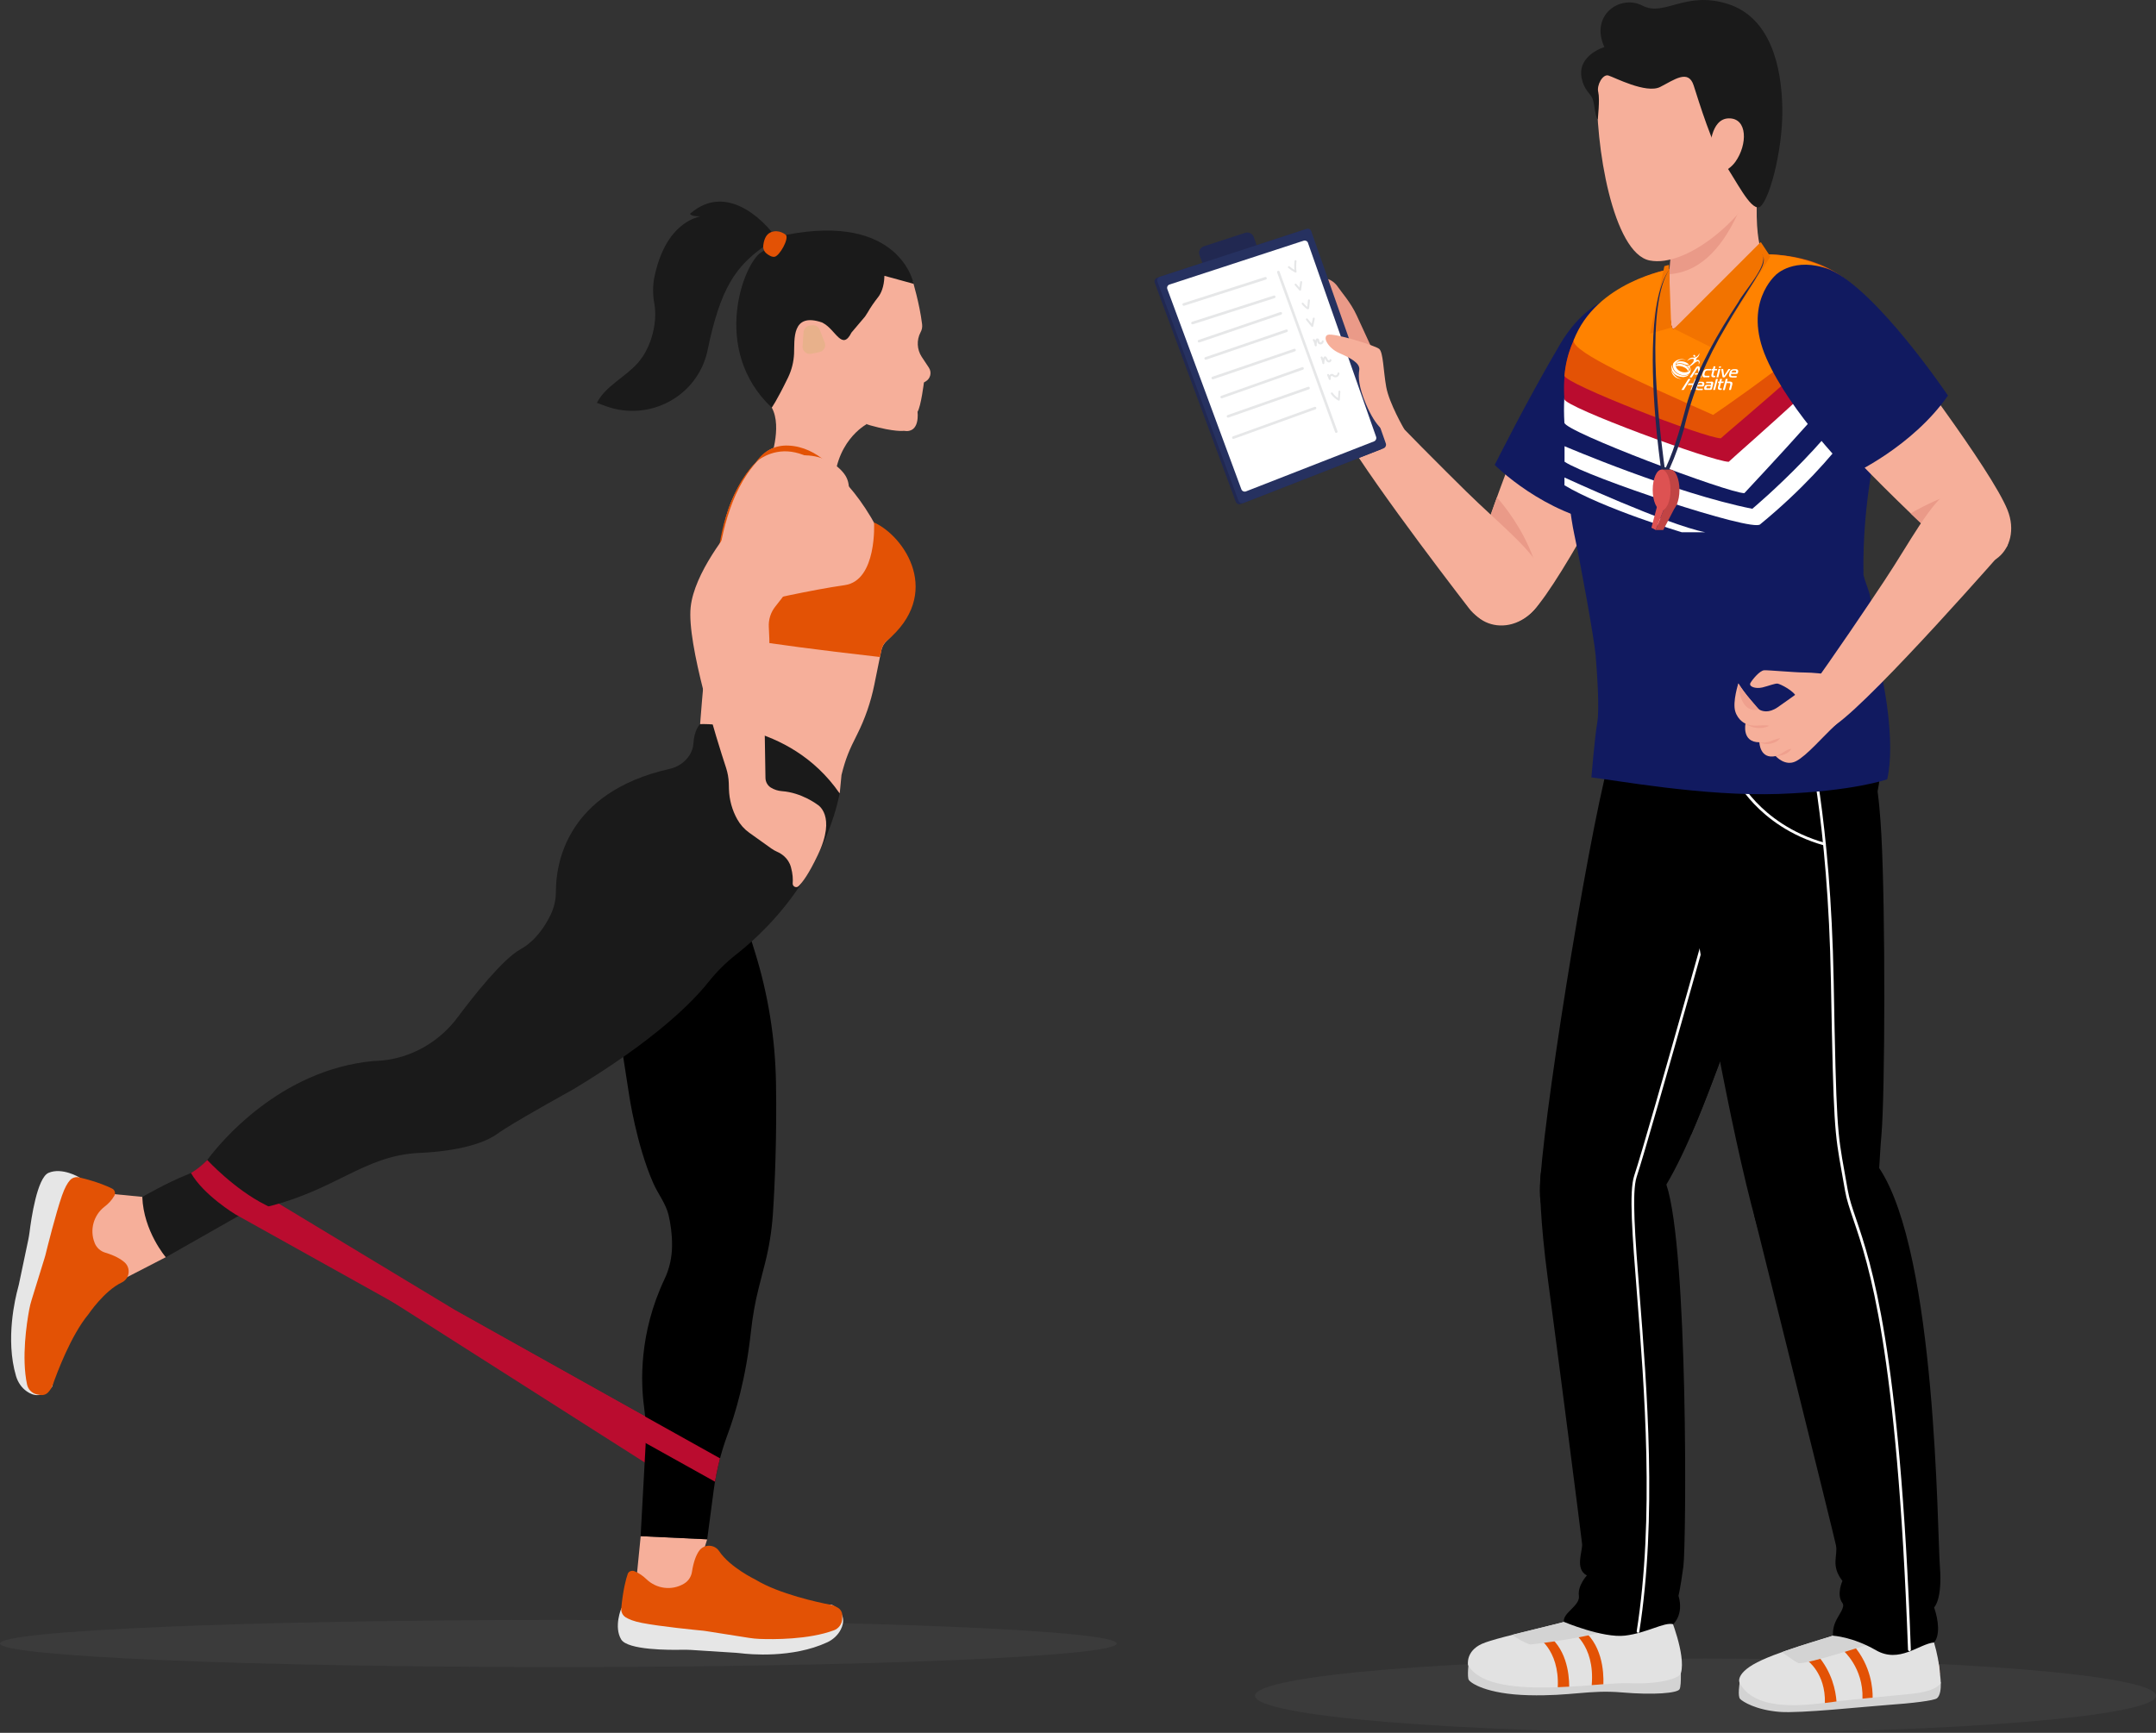 <svg width="153" height="123" viewBox="0 0 153 123" fill="none" xmlns="http://www.w3.org/2000/svg">
<rect x="0" y="0" width="153" height="123" fill="#333333" stroke="none"/>
<g id="Frame" clip-path="url(#clip0_2034_1034)">
<g id="Group">
<g id="Layer_1">
<g id="Vector" style="mix-blend-mode:multiply" opacity="0.3">
<path d="M39.623 118.333C61.506 118.333 79.246 117.584 79.246 116.659C79.246 115.735 61.506 114.986 39.623 114.986C17.74 114.986 0 115.735 0 116.659C0 117.584 17.74 118.333 39.623 118.333Z" fill="#4D4D4E"/>
</g>
<path id="Vector_2" d="M14.909 82.492L32.323 93.007L51.096 103.517L46.079 104.016L27.361 92.098L13.551 83.321L14.909 82.492Z" fill="#BA0C2F"/>
<path id="Vector_3" d="M45.213 111.597L45.467 109.041L50.186 109.263L48.995 113.032L45.213 112.831V111.597Z" fill="#F6AF9A"/>
<path id="Vector_4" d="M50.186 109.262L50.646 105.791C50.825 104.448 51.15 103.132 51.62 101.86C52.172 100.381 52.93 97.874 53.292 94.501C53.406 93.462 53.585 92.427 53.844 91.409L54.294 89.65C54.581 88.518 54.764 87.37 54.846 86.206C54.986 84.137 55.132 80.683 55.068 76.855C55.013 73.703 54.51 70.579 53.574 67.574L52.795 65.072L43.941 73.189L44.645 77.721C44.645 77.721 45.154 81.235 46.355 83.975C46.696 84.749 47.242 85.415 47.443 86.238C47.583 86.834 47.697 87.565 47.692 88.393C47.692 89.227 47.513 90.05 47.156 90.797C45.332 94.658 45.473 98.167 45.706 99.867C45.83 100.771 45.868 101.692 45.814 102.601L45.462 109.04" fill="black"/>
<path id="Vector_5" d="M44.093 114.158C44.093 114.158 43.541 115.473 44.083 116.372C44.542 117.13 47.513 117.125 48.428 117.103C48.623 117.103 48.823 117.103 49.018 117.114L52.238 117.32C52.335 117.325 52.432 117.336 52.53 117.347C53.168 117.428 56.215 117.726 58.699 116.578C59.11 116.389 59.462 116.069 59.668 115.663C59.922 115.159 59.998 114.472 59.045 113.914L44.088 114.147L44.093 114.158Z" fill="#E6E6E6"/>
<path id="Vector_6" d="M44.715 111.531C44.634 111.574 44.569 111.644 44.542 111.736C44.439 112.029 44.218 112.792 44.088 114.162C44.066 114.417 44.18 114.66 44.396 114.796C44.607 114.931 44.964 115.083 45.543 115.196C46.837 115.451 49.407 115.705 49.932 115.754C49.997 115.759 50.062 115.77 50.121 115.781L53.179 116.263C53.417 116.301 53.655 116.323 53.893 116.333C54.862 116.371 57.367 116.393 59.18 115.722C59.51 115.597 59.738 115.299 59.765 114.947C59.77 114.855 59.776 114.747 59.77 114.628C59.759 114.417 59.64 114.222 59.456 114.119L59.359 114.065C59.224 113.989 59.078 113.935 58.926 113.908C58.114 113.751 55.284 113.15 53.606 112.121C53.606 112.121 51.794 111.249 51.036 110.106C50.695 109.592 49.937 109.592 49.596 110.106C49.391 110.41 49.212 110.875 49.104 111.579C49.05 111.92 48.855 112.218 48.563 112.397C48.552 112.408 48.536 112.413 48.52 112.424C47.67 112.922 46.588 112.781 45.879 112.099C45.646 111.877 45.354 111.655 45.008 111.52C44.91 111.482 44.802 111.493 44.71 111.541L44.715 111.531Z" fill="#E35205"/>
<path id="Vector_7" d="M61.485 30.121C61.485 30.121 59.088 31.383 59.196 34.919L54.618 32.785C54.618 32.785 55.549 30.343 54.77 28.935L54.997 20.548L59.44 20.348L60.024 20.467L61.475 30.127L61.485 30.121Z" fill="#F6AF9A"/>
<path id="Vector_8" d="M58.52 24.311L58.174 23.412C58.093 23.196 57.871 23.06 57.643 23.087L57.47 23.109C57.227 23.136 57.037 23.337 57.021 23.586L56.956 24.582C56.934 24.918 57.238 25.177 57.568 25.113L58.152 24.993C58.461 24.928 58.639 24.604 58.526 24.311H58.52Z" fill="#E8B18B"/>
<path id="Vector_9" d="M64.776 19.968C64.776 19.968 65.258 21.555 65.436 23.011C65.463 23.212 65.425 23.412 65.328 23.585C65.036 24.138 65.068 24.809 65.409 25.329L65.918 26.098C66.14 26.433 66.031 26.878 65.685 27.078L65.566 27.148C65.566 27.148 65.361 28.832 65.112 29.233C65.112 29.233 65.323 30.782 64.138 30.581C64.138 30.581 63.51 30.684 61.751 30.191C60.111 29.731 59.04 28.128 59.289 26.444C59.305 26.331 59.327 26.217 59.359 26.109L60.03 20.461L62.411 18.68L64.776 19.968Z" fill="#F6AF9A"/>
<path id="Vector_10" d="M54.743 16.444C54.743 16.444 51.843 12.654 48.964 15.177C48.964 15.177 49.061 15.513 50.55 15.264C50.55 15.264 47.454 14.928 46.453 19.601C46.312 20.245 46.318 20.917 46.437 21.566C46.653 22.747 46.307 24.588 45.252 25.774C44.332 26.808 43 27.371 42.356 28.595L42.99 28.828C46.063 29.954 49.462 28.156 50.192 24.961C50.203 24.918 50.214 24.869 50.219 24.826C51.134 20.424 52.211 18.908 54.278 17.446L54.749 16.45L54.743 16.444Z" fill="#1A1A1A"/>
<path id="Vector_11" d="M64.836 20.136C64.836 20.136 63.883 15.084 55.766 16.675L54.76 17.412C54.522 17.591 54.273 17.758 54.013 17.916C52.795 18.657 50.398 24.803 54.765 28.934C54.765 28.934 55.079 28.534 55.928 26.79C56.183 26.259 56.324 25.686 56.351 25.101C56.394 24.131 56.15 22.139 58.342 22.892C58.342 22.892 58.369 22.908 58.418 22.935C59.305 23.406 59.76 24.938 60.425 23.606L61.383 22.475C61.448 22.377 61.513 22.28 61.573 22.182C61.789 21.798 62.044 21.44 62.314 21.094C62.509 20.845 62.742 20.385 62.763 19.578L64.836 20.146V20.136Z" fill="#1A1A1A"/>
<path id="Vector_12" d="M55.777 16.682C55.777 16.682 55.29 16.238 54.689 16.493C54.31 16.655 54.197 17.121 54.164 17.446C54.143 17.657 54.235 17.868 54.402 17.998C54.565 18.128 54.781 18.258 54.971 18.226C55.328 18.16 55.993 16.958 55.777 16.682Z" fill="#E35205"/>
<path id="Vector_13" d="M49.684 51.39C49.684 51.39 50.425 41.427 51.394 37.193C51.951 34.767 53.244 33.153 54.17 32.26C54.819 31.637 55.777 31.453 56.61 31.794C58.12 32.417 60.572 34.025 62.585 38.162C62.628 38.249 62.682 38.33 62.747 38.406C63.304 39.039 66.108 42.515 62.909 45.51C62.731 45.678 62.606 45.9 62.552 46.138L62.444 46.641L62.044 48.612C61.795 49.841 61.383 51.027 60.821 52.143C60.274 53.22 60.009 53.832 59.717 55.007L59.592 56.306L49.684 51.395V51.39Z" fill="#F6AF9A"/>
<path id="Vector_14" d="M62.909 45.504C66.935 42.157 64.219 38.08 62.027 37.084C62.027 37.084 62.26 41.21 59.943 41.535C57.627 41.86 53.893 42.71 53.893 42.71C53.893 42.71 51.09 42.769 50.933 39.948C50.728 41.535 50.571 43.311 50.457 44.962C50.457 44.962 53.287 45.601 62.444 46.636L62.552 46.132C62.606 45.894 62.719 45.661 62.909 45.504Z" fill="#E35205"/>
<path id="Vector_15" d="M59.468 33.695C59.468 33.695 58.12 31.703 55.923 31.627C55.03 31.594 54.208 31.979 53.693 32.759L53.683 32.769C53.683 32.769 54.657 31.86 56.156 32.066C57.655 32.271 59.468 33.695 59.468 33.695Z" fill="#E35205"/>
<path id="Vector_16" d="M50.89 40.377C50.895 40.014 50.928 39.651 50.971 39.289C51.014 38.926 51.068 38.563 51.139 38.206C51.274 37.486 51.463 36.782 51.701 36.089C51.826 35.742 51.967 35.406 52.118 35.076C52.275 34.746 52.443 34.421 52.632 34.107C52.827 33.798 53.038 33.5 53.271 33.213C53.509 32.937 53.763 32.672 54.039 32.434C53.779 32.688 53.536 32.959 53.314 33.246C53.092 33.533 52.892 33.836 52.708 34.15C52.529 34.464 52.362 34.784 52.21 35.114C52.064 35.444 51.929 35.78 51.81 36.126C51.691 36.468 51.577 36.814 51.485 37.166C51.388 37.518 51.306 37.87 51.231 38.222C51.155 38.579 51.09 38.937 51.036 39.294C50.976 39.651 50.933 40.014 50.901 40.377H50.89Z" fill="#E35205"/>
<path id="Vector_17" d="M11.764 89.239L7.37 91.507L4.962 86.547L6.488 84.603L12.181 85.161L11.764 89.239Z" fill="#F6AF9A"/>
<path id="Vector_18" d="M11.764 89.238C11.764 89.238 10.184 87.397 10.098 84.961C10.098 84.961 11.921 83.91 13.28 83.38C13.723 83.206 14.124 82.941 14.459 82.605L14.492 82.573C14.605 82.459 14.714 82.335 14.811 82.205C15.596 81.16 19.838 75.945 26.473 75.317C26.57 75.306 26.673 75.301 26.771 75.301C26.906 75.301 27.171 75.279 27.528 75.225C29.503 74.916 31.273 73.823 32.469 72.22C33.676 70.606 35.7 68.061 36.939 67.379C38.005 66.789 38.692 65.728 39.076 64.932C39.331 64.412 39.45 63.838 39.45 63.259C39.45 61.428 40.11 56.247 47.518 54.579C48.114 54.444 48.644 54.086 48.958 53.561C49.093 53.334 49.191 53.074 49.207 52.792C49.255 51.817 49.672 51.4 49.672 51.4C49.672 51.4 55.966 51.076 59.581 56.312C59.581 56.312 58.596 62.744 52.248 67.747C51.507 68.327 50.841 68.993 50.257 69.729C49.147 71.121 46.496 73.823 40.651 77.342C40.651 77.342 37.464 79.091 35.797 80.142C35.597 80.266 35.407 80.401 35.212 80.537C34.812 80.818 33.324 81.679 29.774 81.836C25.704 82.015 23.745 84.647 18.329 85.805C17.798 85.919 17.284 86.109 16.808 86.379L11.764 89.244V89.238Z" fill="#1A1A1A"/>
<path id="Vector_19" d="M5.634 83.575C5.634 83.575 4.411 82.838 3.447 83.25C2.636 83.591 2.213 86.531 2.1 87.441C2.078 87.636 2.04 87.831 2.002 88.026L1.337 91.183C1.315 91.28 1.294 91.372 1.266 91.464C1.099 92.087 0.363 95.054 1.137 97.675C1.266 98.113 1.526 98.503 1.9 98.763C2.36 99.088 3.031 99.261 3.718 98.4L5.639 83.58L5.634 83.575Z" fill="#E6E6E6"/>
<path id="Vector_20" d="M8.139 84.57C8.106 84.484 8.047 84.413 7.96 84.37C7.684 84.229 6.965 83.899 5.628 83.574C5.384 83.514 5.119 83.596 4.957 83.785C4.789 83.975 4.594 84.305 4.4 84.863C3.967 86.103 3.339 88.61 3.214 89.124C3.198 89.189 3.182 89.249 3.16 89.308L2.246 92.264C2.175 92.492 2.116 92.725 2.073 92.963C1.894 93.916 1.515 96.385 1.921 98.28C1.997 98.621 2.257 98.892 2.598 98.973C2.69 98.995 2.792 99.011 2.911 99.022C3.122 99.044 3.328 98.952 3.458 98.784L3.528 98.697C3.626 98.573 3.696 98.437 3.75 98.291C4.021 97.511 5.022 94.799 6.277 93.288C6.277 93.288 7.398 91.62 8.637 91.035C9.194 90.775 9.302 90.023 8.848 89.611C8.577 89.368 8.144 89.118 7.463 88.913C7.138 88.815 6.867 88.577 6.732 88.263C6.727 88.247 6.721 88.236 6.716 88.22C6.348 87.305 6.64 86.254 7.419 85.653C7.674 85.458 7.933 85.198 8.117 84.873C8.166 84.781 8.177 84.673 8.139 84.576V84.57Z" fill="#E35205"/>
<path id="Vector_21" d="M53.255 35.519C53.109 35.919 52.887 36.288 52.606 36.607C51.599 37.771 49.272 40.695 49.013 43.094C48.731 45.72 50.89 52.569 51.529 54.513C51.642 54.865 51.707 55.228 51.718 55.596L51.729 56.013C51.751 56.766 51.956 57.508 52.324 58.163C52.535 58.536 52.822 58.861 53.174 59.11L54.743 60.231C54.868 60.323 55.003 60.394 55.144 60.459C55.42 60.578 55.945 60.886 56.129 61.553C56.264 62.029 56.275 62.43 56.253 62.7C56.237 62.928 56.507 63.058 56.67 62.901C56.962 62.625 57.406 62.013 58.033 60.697C59.397 57.86 58.006 57.112 58.006 57.112C58.006 57.112 56.886 56.257 55.495 56.159C55.214 56.138 54.938 56.051 54.695 55.9C54.467 55.753 54.327 55.499 54.321 55.223L54.245 50.55C54.24 50.095 54.273 49.64 54.354 49.191C54.494 48.395 54.695 46.787 54.559 44.518C54.527 43.993 54.689 43.467 55.019 43.056C55.55 42.395 56.426 41.231 57.406 39.688C57.785 39.092 58.207 38.524 58.656 37.977C59.527 36.921 60.88 34.923 59.906 33.629C58.585 31.88 54.77 31.344 53.244 35.513L53.255 35.519Z" fill="#F6AF9A"/>
<path id="Vector_22" d="M51.096 103.517C51.096 103.517 50.885 104.323 50.739 105.174L16.7 86.195C16.7 86.195 14.449 84.836 13.551 83.26C13.551 83.26 14.124 82.946 14.709 82.34C14.709 82.34 16.63 84.419 18.827 85.518C18.951 85.583 19.076 85.643 19.2 85.713L51.096 103.517Z" fill="#BA0C2F"/>
<g id="Vector_23" style="mix-blend-mode:multiply" opacity="0.3">
<path d="M121.034 123.004C138.691 123.004 153.005 121.824 153.005 120.367C153.005 118.911 138.691 117.73 121.034 117.73C103.377 117.73 89.062 118.911 89.062 120.367C89.062 121.824 103.377 123.004 121.034 123.004Z" fill="#4D4D4E"/>
</g>
<path id="Vector_24" d="M123.004 49.343C123.004 49.343 118.301 47.751 115.72 51.389C113.138 55.034 109.653 81.598 109.653 84.403C109.653 87.208 115.038 88.881 117.316 84.858C119.594 80.835 126.949 61.558 127.479 58.672C128.009 55.786 127.593 51.384 123.004 49.337V49.343Z" fill="#F6AF9A"/>
<path id="Vector_25" d="M126.857 52.966L115.309 55.257C115.309 55.257 118.415 60.726 118.658 61.332C118.837 61.787 119.622 73.228 120 78.973C123.036 71.707 127.089 60.791 127.479 58.673C127.782 57.022 127.777 54.878 126.857 52.961V52.966Z" fill="#EA9A88"/>
<path id="Vector_26" d="M121.678 48.509C121.678 48.509 115.845 47.697 114.189 53.94C112.538 60.183 109.351 80.331 109.275 84.506C109.2 88.681 114.124 87.798 115.975 86.721C119.108 84.901 122.003 74.982 123.508 71.641C125.012 68.3 127.821 60.676 128.01 56.842C128.199 53.009 125.353 48.823 121.673 48.509H121.678Z" fill="black"/>
<path id="Vector_27" d="M128.01 56.842C128.01 56.804 128.01 56.766 128.01 56.733L123.134 52.965L115.304 55.255C115.304 55.255 117.771 60.41 118.643 62.154C119.303 63.486 119.812 75.078 120.017 80.526C121.467 77.19 122.69 73.449 123.502 71.64C125.007 68.299 127.815 60.675 128.005 56.842H128.01Z" fill="black"/>
<path id="Vector_28" d="M109.653 84.41C109.653 84.41 113.674 112.035 114.053 113.627C114.432 115.219 117.771 116.21 118.149 113.097C118.528 109.983 118.907 104.444 119.134 101.103C119.362 97.762 118.831 87.826 117.695 84.144C116.553 80.462 109.729 79.553 109.653 84.41Z" fill="#F6AF9A"/>
<path id="Vector_29" d="M113.912 112.869C113.912 112.869 114.129 114.51 112.462 115.132C110.795 115.755 104.799 116.21 104.269 117.802C103.739 119.394 107.548 119.621 109.096 119.697C110.644 119.773 112.435 119.242 114.421 119.394C116.407 119.545 118.783 119.621 119.189 118.408C119.594 117.195 118.014 114.78 118.269 112.03C118.528 109.279 113.999 109.523 113.912 112.864V112.869Z" fill="#F6AF9A"/>
<path id="Vector_30" d="M104.226 117.98C104.226 117.98 104.107 119.003 104.226 119.231C104.345 119.458 105.481 120.254 108.479 120.33C111.477 120.406 112.765 119.935 115.076 120.13C117.392 120.33 119.01 120.178 119.183 119.913C119.362 119.648 119.248 117.975 119.248 117.975H104.22L104.226 117.98Z" fill="#D3D3D3"/>
<path id="Vector_31" d="M104.177 118.17C104.177 118.17 104.004 117.222 105.146 116.691C106.282 116.161 112.127 115.007 112.922 114.52C113.712 114.033 114.438 114.396 114.779 115.3C114.779 115.63 116.667 115.533 118.491 114.672C118.491 114.672 119.643 117.428 119.292 118.744C119.189 119.166 117.663 119.572 115.612 119.475C113.561 119.377 105.601 120.828 104.177 118.175V118.17Z" fill="#E2E2E2"/>
<path id="Vector_32" d="M113.783 119.55C113.815 118.694 113.718 116.588 112.083 115.516L111.439 115.721C111.439 115.721 113.209 116.68 112.955 119.615C113.241 119.593 113.523 119.571 113.783 119.55Z" fill="#E35205"/>
<path id="Vector_33" d="M111.358 119.724C111.358 118.76 111.147 116.914 109.659 115.934L109.015 116.139C109.015 116.139 110.676 117.038 110.546 119.762C110.822 119.751 111.093 119.74 111.358 119.724Z" fill="#E35205"/>
<path id="Vector_34" d="M108.593 116.73C108.593 116.73 113.084 116.264 114.908 115.425C114.821 115.398 114.773 115.354 114.773 115.3C114.432 114.402 113.707 114.039 112.917 114.521C112.37 114.856 109.442 115.501 107.294 116.048C107.64 116.275 108.181 116.611 108.593 116.73Z" fill="#D3D3D3"/>
<path id="Vector_35" d="M109.291 84.088C109.291 84.088 109.254 86.417 109.86 90.922C110.466 95.427 112.225 109.088 112.273 109.592C112.322 110.095 111.732 111.373 112.614 111.828C112.614 111.828 111.943 112.548 112.046 113.268C112.149 113.988 110.866 114.487 110.985 115.125C110.985 115.125 113.734 116.284 115.315 116.1C116.889 115.911 118.096 115.125 118.735 115.288C118.735 115.288 119.514 114.622 119.113 113.268C119.113 113.268 119.243 112.792 119.46 111.189C119.676 109.586 119.806 88.696 118.253 84.083C116.635 79.275 109.232 78.668 109.297 84.083L109.291 84.088Z" fill="black"/>
<path id="Vector_36" d="M116.245 115.895C116.245 115.895 116.234 115.895 116.229 115.895C116.175 115.884 116.142 115.836 116.148 115.787C117.419 107.724 116.694 98.525 116.164 91.811C115.834 87.62 115.596 84.593 115.969 83.461C116.927 80.597 122.982 58.889 123.042 58.673C123.058 58.624 123.107 58.592 123.161 58.608C123.21 58.624 123.242 58.673 123.226 58.727C123.166 58.944 117.105 80.651 116.148 83.526C115.785 84.62 116.034 87.787 116.348 91.8C116.878 98.525 117.603 107.735 116.332 115.825C116.326 115.873 116.283 115.906 116.234 115.906L116.245 115.895Z" fill="white"/>
<path id="Vector_37" d="M113.133 43.473C113.133 43.473 113.636 47.269 113.891 49.543C114.145 51.822 114.702 57.584 120.314 60.394C125.926 63.204 131.137 59.815 132.084 58.255C133.534 55.867 133.502 52.586 132.587 49.294C131.678 46.007 129.93 42.807 129.952 37.268C129.974 31.729 111.634 33.445 113.133 43.468V43.473Z" fill="#F6AF9A"/>
<path id="Vector_38" d="M120.314 60.4C121.272 60.882 122.219 61.179 123.139 61.336V56.176L119.551 53.875C119.551 53.875 118.923 56.891 118.718 59.431C119.199 59.782 119.73 60.107 120.314 60.4Z" fill="#EA9A88"/>
<path id="Vector_39" d="M113.561 49.328C113.561 49.328 128.264 47.205 131.797 46.16C131.797 46.16 137.452 59.41 127.896 61.332C118.339 63.254 115.054 56.426 114.188 53.427C113.674 51.255 113.561 49.328 113.561 49.328Z" fill="black"/>
<path id="Vector_40" d="M124.638 48.584C124.638 48.584 119.027 49.039 119.481 56.1C119.936 63.161 124.184 85.626 125.396 88.052C126.608 90.483 132.225 90.023 132.832 84.711C133.438 79.399 133.535 63.133 132.832 56.56C132.085 49.57 128.962 48.129 124.638 48.584Z" fill="#F6AF9A"/>
<path id="Vector_41" d="M124.448 47.822C124.448 47.822 118.528 48.18 119.156 56.042C119.784 63.904 121.754 73.851 122.549 77.798C123.345 81.745 124.519 86.944 125.244 88.687C125.899 90.274 128.659 91.308 131.083 88.99C133.513 86.673 133.242 83.565 133.513 80.603C133.778 77.641 133.8 64.624 133.513 59.312C133.226 54.001 132.338 46.875 124.448 47.817V47.822Z" fill="black"/>
<path id="Vector_42" d="M125.164 87.447C125.164 87.447 131.998 113.323 132.756 114.921C133.514 116.513 136.171 116.892 136.398 113.859C136.625 110.822 135.976 100.88 135.868 97.464C135.64 90.327 134.174 86.32 132.886 84.192C131.316 81.599 124.092 80.543 125.164 87.447Z" fill="#F6AF9A"/>
<path id="Vector_43" d="M132.258 113.436C132.258 113.436 132.609 115.602 130.748 116.132C128.886 116.663 124.184 118.103 123.578 119.094C122.972 120.08 124.725 120.838 126.392 120.989C128.053 121.141 131.695 120.535 134.2 120.383C136.706 120.231 137.415 119.749 137.61 119.078C137.951 117.903 136.37 115.753 136.398 113.853C136.446 110.739 132.144 110.052 132.258 113.431V113.436Z" fill="#F6AF9A"/>
<path id="Vector_44" d="M123.453 119.459C123.453 119.459 123.296 120.412 123.491 120.601C123.686 120.791 124.59 121.37 126.267 121.511C127.75 121.636 132.371 121.132 134.006 121.018C135.635 120.905 137.269 120.715 137.464 120.542C137.913 120.141 137.659 118.744 137.659 118.744L123.459 119.464L123.453 119.459Z" fill="#D3D3D3"/>
<path id="Vector_45" d="M123.453 119.457C123.453 119.457 123.041 118.737 125.049 117.827C127.057 116.918 130.396 116.084 130.926 115.797C131.657 115.402 131.776 115.142 132.679 115.391C133.469 115.607 133.599 116.398 133.599 116.398C133.599 116.398 135.818 116.062 136.673 115.483C136.96 115.32 137.604 117.546 137.653 118.737C137.604 119.078 137.723 119.457 137.723 119.457C137.723 119.457 137.533 120.053 135.596 120.237C133.659 120.421 132.03 120.583 130.569 120.735C129.108 120.887 124.697 121.807 123.453 119.457Z" fill="#E2E2E2"/>
<path id="Vector_46" d="M132.891 120.502C132.902 119.934 132.81 118.266 131.517 116.771L130.797 117.151C130.797 117.151 132.242 118.369 132.171 120.573C132.41 120.551 132.648 120.524 132.897 120.502H132.891Z" fill="#E35205"/>
<path id="Vector_47" d="M130.326 120.768C130.272 120.01 130.012 118.684 128.962 117.471L128.242 117.85C128.242 117.85 129.563 118.759 129.503 120.882C129.817 120.844 130.093 120.801 130.326 120.774V120.768Z" fill="#E35205"/>
<path id="Vector_48" d="M132.68 115.397C131.776 115.148 131.662 115.407 130.927 115.803C130.51 116.03 128.34 116.593 126.451 117.276C126.884 117.568 127.328 117.914 127.609 118.044C128.026 118.234 133.594 116.409 133.594 116.409C133.594 116.409 133.47 115.619 132.674 115.402L132.68 115.397Z" fill="#D3D3D3"/>
<path id="Vector_49" d="M124.476 86.228C124.476 86.228 130.137 108.932 130.288 109.69C130.44 110.448 129.893 111.109 130.748 112.219C130.748 112.219 130.299 113.183 130.748 113.789C130.964 114.082 130.461 114.639 130.25 115.132C130.023 115.652 130.082 116.107 130.082 116.107C130.082 116.107 131.452 116.172 133.124 117.135C134.79 118.099 136.17 116.691 137.253 116.583C137.664 116.107 137.588 115.062 137.253 114.098C137.253 114.098 137.848 113.562 137.664 111.196C137.475 108.835 137.437 89.022 133.362 82.92C129.99 77.868 123.459 80.397 124.481 86.228H124.476Z" fill="black"/>
<path id="Vector_50" d="M135.499 117.196C135.445 117.196 135.407 117.152 135.402 117.103C134.628 95.667 132.604 89.738 131.516 86.548C131.251 85.763 131.04 85.146 130.932 84.518C130.851 84.041 130.775 83.624 130.71 83.262C130.185 80.338 130.115 79.964 129.931 69.627C129.725 58.138 128.161 52.019 128.145 51.959C128.134 51.911 128.161 51.856 128.215 51.84C128.269 51.829 128.318 51.856 128.334 51.911C128.351 51.97 129.915 58.11 130.126 69.627C130.315 79.948 130.38 80.322 130.905 83.229C130.97 83.597 131.046 84.009 131.127 84.485C131.235 85.103 131.441 85.715 131.706 86.489C132.793 89.683 134.823 95.634 135.602 117.098C135.602 117.152 135.564 117.196 135.51 117.196H135.499Z" fill="white"/>
<path id="Vector_51" d="M129.476 60.01C129.476 60.01 129.46 60.01 129.449 60.01C126.997 59.328 125.39 58.028 124.47 57.059C123.474 56.008 123.069 55.131 123.052 55.093C123.031 55.045 123.052 54.99 123.101 54.964C123.15 54.942 123.204 54.964 123.231 55.012C123.231 55.023 123.648 55.906 124.622 56.934C125.52 57.882 127.1 59.154 129.503 59.826C129.552 59.842 129.584 59.891 129.568 59.945C129.557 59.988 129.519 60.015 129.476 60.015V60.01Z" fill="white"/>
<path id="Vector_52" d="M117.338 22.274C117.338 22.274 113.778 19.794 110.991 24.44C108.204 29.081 105.13 38.297 104.259 41.161C103.388 44.025 106.737 45.547 108.804 43.359C110.877 41.172 116.018 31.257 117.198 28.821C118.377 26.384 119.092 23.655 117.338 22.28V22.274Z" fill="#F6AF9A"/>
<path id="Vector_53" d="M117.04 20.693C117.04 20.693 113.328 20.006 110.72 24.418C108.35 28.431 106.071 33.001 106.071 33.001C106.071 33.001 109.562 36.526 114.226 37.213C114.226 37.213 121.873 22.913 117.04 20.693Z" fill="#111A60"/>
<path id="Vector_54" d="M108.799 39.569C108.036 37.501 106.785 35.936 106.228 35.303C105.654 36.895 105.157 38.351 104.783 39.505C106.634 40.36 109.486 41.438 108.799 39.569Z" fill="#EA9A88"/>
<path id="Vector_55" d="M107.294 44.254C106.163 44.546 104.962 44.113 104.248 43.182C102.305 40.664 95.925 32.298 94.686 29.569C93.225 26.342 95.503 26.071 97.435 28.156C99.372 30.241 102.554 33.414 104.042 34.876C106.461 37.258 108.858 39.083 109.54 40.794C110.016 41.996 108.994 43.81 107.294 44.248V44.254Z" fill="#F6AF9A"/>
<path id="Vector_56" d="M94.247 19.812C94.247 19.812 94.669 19.926 94.983 20.419C95.156 20.684 95.859 21.474 96.276 22.384C96.866 23.673 97.515 25.075 97.515 25.075L95.047 25.248L94.241 19.807L94.247 19.812Z" fill="#EA9A88"/>
<path id="Vector_57" d="M88.97 16.818L90.713 21.783C90.729 21.832 90.707 21.886 90.659 21.908L87.141 23.283C87.093 23.305 87.033 23.278 87.017 23.229L85.123 18.112C85.025 17.852 85.166 17.571 85.426 17.484L88.364 16.526C88.613 16.444 88.884 16.58 88.97 16.823V16.818Z" fill="#212851"/>
<path id="Vector_58" d="M92.862 16.493L98.149 31.546C98.198 31.686 98.128 31.838 97.992 31.892L88.051 35.774C87.911 35.829 87.748 35.758 87.694 35.612L81.947 20.072C81.893 19.926 81.969 19.763 82.12 19.715L92.521 16.32C92.662 16.271 92.814 16.346 92.868 16.487L92.862 16.493Z" fill="#212851"/>
<path id="Vector_59" d="M93.056 16.422L98.344 31.475C98.392 31.616 98.322 31.768 98.187 31.822L88.246 35.704C88.105 35.758 87.943 35.688 87.888 35.542L82.141 20.002C82.087 19.855 82.163 19.693 82.315 19.644L92.716 16.249C92.856 16.2 93.008 16.276 93.062 16.417L93.056 16.422Z" fill="#263160"/>
<path id="Vector_60" d="M92.819 17.239L97.656 31.008C97.7 31.138 97.635 31.279 97.51 31.328L88.419 34.88C88.289 34.928 88.143 34.863 88.094 34.733L82.84 20.52C82.791 20.384 82.861 20.238 82.997 20.195L92.51 17.087C92.64 17.044 92.781 17.114 92.824 17.244L92.819 17.239Z" fill="white"/>
<path id="Vector_61" d="M94.826 30.727C94.788 30.727 94.751 30.705 94.74 30.667L90.632 19.345C90.616 19.296 90.638 19.242 90.686 19.226C90.735 19.21 90.789 19.232 90.805 19.28L94.913 30.602C94.929 30.651 94.907 30.705 94.859 30.721C94.848 30.721 94.837 30.727 94.826 30.727Z" fill="#E6E7E8"/>
<path id="Vector_62" d="M84.003 21.706C83.966 21.706 83.928 21.679 83.917 21.641C83.901 21.593 83.928 21.538 83.976 21.522L89.772 19.665C89.821 19.649 89.875 19.676 89.891 19.724C89.907 19.773 89.88 19.827 89.832 19.844L84.036 21.701C84.036 21.701 84.014 21.701 84.009 21.701L84.003 21.706Z" fill="#E6E7E8"/>
<path id="Vector_63" d="M84.626 23.023C84.588 23.023 84.55 22.995 84.539 22.958C84.523 22.909 84.55 22.855 84.598 22.838L90.394 20.981C90.443 20.965 90.497 20.992 90.513 21.041C90.529 21.09 90.502 21.144 90.454 21.16L84.658 23.017C84.658 23.017 84.636 23.017 84.631 23.017L84.626 23.023Z" fill="#E6E7E8"/>
<path id="Vector_64" d="M85.09 24.312C85.052 24.312 85.015 24.285 85.004 24.247C84.987 24.198 85.015 24.144 85.063 24.128L90.859 22.151C90.908 22.135 90.962 22.162 90.978 22.211C90.994 22.259 90.967 22.314 90.918 22.33L85.123 24.306C85.123 24.306 85.101 24.306 85.09 24.306V24.312Z" fill="#E6E7E8"/>
<path id="Vector_65" d="M85.562 25.536C85.524 25.536 85.486 25.509 85.475 25.471C85.459 25.422 85.486 25.368 85.535 25.352L91.266 23.391C91.314 23.375 91.369 23.402 91.385 23.451C91.401 23.5 91.374 23.554 91.325 23.57L85.594 25.53C85.594 25.53 85.573 25.53 85.562 25.53V25.536Z" fill="#E6E7E8"/>
<path id="Vector_66" d="M86.065 26.927C86.027 26.927 85.989 26.899 85.978 26.861C85.962 26.813 85.989 26.759 86.038 26.742L91.834 24.761C91.882 24.744 91.936 24.771 91.953 24.82C91.969 24.869 91.942 24.923 91.893 24.939L86.097 26.921C86.097 26.921 86.076 26.921 86.065 26.921V26.927Z" fill="#E6E7E8"/>
<path id="Vector_67" d="M86.698 28.274C86.66 28.274 86.622 28.253 86.611 28.215C86.595 28.166 86.622 28.112 86.665 28.096L92.401 26.065C92.45 26.049 92.504 26.076 92.521 26.119C92.537 26.168 92.51 26.222 92.466 26.239L86.73 28.269C86.73 28.269 86.709 28.269 86.698 28.269V28.274Z" fill="#E6E7E8"/>
<path id="Vector_68" d="M87.147 29.645C87.109 29.645 87.071 29.624 87.06 29.58C87.044 29.532 87.071 29.477 87.12 29.461L92.824 27.458C92.872 27.442 92.927 27.469 92.943 27.517C92.959 27.566 92.932 27.62 92.883 27.637L87.179 29.64C87.179 29.64 87.158 29.64 87.147 29.64V29.645Z" fill="#E6E7E8"/>
<path id="Vector_69" d="M87.525 31.154C87.488 31.154 87.45 31.133 87.439 31.095C87.423 31.046 87.444 30.992 87.493 30.976L93.289 28.88C93.338 28.864 93.392 28.886 93.408 28.934C93.424 28.983 93.402 29.037 93.354 29.054L87.558 31.149C87.558 31.149 87.536 31.154 87.525 31.154Z" fill="#E6E7E8"/>
<path id="Vector_70" d="M92.007 19.28C91.974 19.031 91.974 18.782 92.007 18.533C92.007 18.495 91.969 18.463 91.936 18.463C91.893 18.463 91.871 18.495 91.866 18.533C91.839 18.739 91.839 18.945 91.855 19.156C91.736 19.086 91.622 19.004 91.514 18.912C91.487 18.885 91.444 18.885 91.417 18.912C91.39 18.939 91.39 18.988 91.417 19.01C91.568 19.14 91.731 19.248 91.904 19.34C91.947 19.362 92.017 19.34 92.007 19.28Z" fill="#E6E7E8"/>
<path id="Vector_71" d="M92.353 19.959C92.321 19.948 92.272 19.969 92.267 20.007C92.251 20.143 92.229 20.273 92.213 20.408C92.137 20.321 92.067 20.24 91.991 20.154C91.964 20.126 91.915 20.126 91.893 20.154C91.866 20.18 91.866 20.224 91.893 20.251C92.002 20.37 92.104 20.495 92.213 20.614C92.245 20.652 92.321 20.635 92.332 20.581C92.359 20.402 92.38 20.218 92.407 20.04C92.407 20.002 92.397 19.964 92.359 19.953L92.353 19.959Z" fill="#E6E7E8"/>
<path id="Vector_72" d="M92.835 21.956C92.9 21.934 92.906 21.875 92.911 21.815C92.916 21.761 92.922 21.701 92.927 21.647C92.938 21.539 92.949 21.431 92.96 21.322C92.96 21.284 92.927 21.252 92.889 21.252C92.846 21.252 92.824 21.284 92.819 21.322C92.808 21.414 92.803 21.506 92.792 21.593C92.792 21.642 92.781 21.685 92.776 21.734C92.776 21.75 92.776 21.766 92.776 21.783C92.765 21.772 92.754 21.766 92.738 21.756C92.705 21.734 92.678 21.707 92.651 21.68C92.592 21.626 92.537 21.566 92.489 21.501C92.467 21.474 92.413 21.474 92.391 21.501C92.364 21.528 92.37 21.571 92.391 21.599C92.451 21.674 92.516 21.739 92.586 21.804C92.624 21.837 92.667 21.869 92.705 21.902C92.743 21.929 92.792 21.967 92.841 21.95L92.835 21.956Z" fill="#E6E7E8"/>
<path id="Vector_73" d="M93.192 23.158C93.23 22.984 93.262 22.806 93.3 22.632C93.306 22.595 93.289 22.557 93.251 22.546C93.219 22.535 93.176 22.557 93.165 22.595C93.138 22.724 93.111 22.849 93.084 22.979C92.986 22.86 92.889 22.741 92.791 22.622C92.77 22.595 92.716 22.595 92.694 22.622C92.667 22.649 92.672 22.692 92.694 22.719C92.819 22.876 92.948 23.033 93.073 23.19C93.105 23.228 93.181 23.206 93.192 23.158Z" fill="#E6E7E8"/>
<path id="Vector_74" d="M93.938 24.231C93.938 24.193 93.906 24.16 93.868 24.16C93.825 24.16 93.803 24.193 93.797 24.231C93.792 24.296 93.711 24.328 93.662 24.285C93.635 24.263 93.63 24.236 93.624 24.198C93.624 24.144 93.608 24.09 93.565 24.052C93.522 24.014 93.451 24.009 93.408 24.052C93.37 24.084 93.354 24.133 93.338 24.177C93.327 24.149 93.311 24.122 93.294 24.095C93.251 24.02 93.126 24.09 93.175 24.166C93.24 24.279 93.283 24.404 93.305 24.534C93.316 24.61 93.451 24.593 93.44 24.518C93.43 24.415 93.44 24.306 93.478 24.209C93.478 24.209 93.478 24.198 93.484 24.193C93.484 24.209 93.484 24.225 93.484 24.241C93.484 24.269 93.495 24.296 93.505 24.323C93.549 24.415 93.651 24.463 93.749 24.447C93.852 24.431 93.922 24.339 93.933 24.236L93.938 24.231Z" fill="#E6E7E8"/>
<path id="Vector_75" d="M94.485 25.562C94.485 25.524 94.458 25.492 94.415 25.492C94.382 25.492 94.339 25.524 94.344 25.562C94.344 25.567 94.344 25.584 94.344 25.573C94.344 25.584 94.344 25.573 94.339 25.584C94.333 25.589 94.323 25.595 94.317 25.595C94.295 25.595 94.263 25.573 94.247 25.551C94.193 25.481 94.176 25.378 94.101 25.318C94.052 25.28 93.992 25.286 93.954 25.329C93.927 25.356 93.911 25.399 93.895 25.443C93.879 25.41 93.868 25.372 93.852 25.34C93.835 25.308 93.787 25.297 93.754 25.313C93.722 25.335 93.711 25.372 93.727 25.41C93.787 25.535 93.825 25.665 93.846 25.8C93.846 25.833 93.895 25.854 93.922 25.849C93.954 25.849 93.981 25.817 93.981 25.779C93.981 25.676 93.992 25.578 94.025 25.481C94.025 25.47 94.03 25.465 94.036 25.454C94.057 25.486 94.073 25.529 94.09 25.562C94.133 25.643 94.203 25.724 94.301 25.73C94.393 25.73 94.49 25.659 94.479 25.562H94.485Z" fill="#E6E7E8"/>
<path id="Vector_76" d="M95.053 27.723C95.015 27.723 94.988 27.755 94.983 27.793C94.972 27.945 94.961 28.096 94.95 28.253C94.804 28.156 94.674 28.037 94.577 27.89C94.555 27.858 94.517 27.847 94.479 27.863C94.447 27.88 94.431 27.928 94.452 27.961C94.588 28.156 94.766 28.318 94.977 28.432C95.026 28.459 95.08 28.427 95.08 28.372C95.091 28.177 95.107 27.988 95.118 27.793C95.118 27.755 95.085 27.723 95.047 27.723H95.053Z" fill="#E6E7E8"/>
<path id="Vector_77" d="M94.491 26.683C94.518 26.666 94.534 26.683 94.556 26.699C94.594 26.731 94.626 26.753 94.675 26.769C94.859 26.834 95.043 26.694 95.054 26.504C95.054 26.466 95.021 26.434 94.983 26.434C94.945 26.434 94.918 26.466 94.913 26.504C94.913 26.574 94.853 26.634 94.783 26.645C94.751 26.645 94.713 26.645 94.686 26.623C94.648 26.601 94.626 26.569 94.588 26.553C94.502 26.515 94.404 26.553 94.35 26.628C94.35 26.628 94.345 26.639 94.339 26.645C94.329 26.623 94.318 26.601 94.312 26.58C94.296 26.547 94.247 26.537 94.215 26.553C94.177 26.574 94.177 26.612 94.188 26.65C94.226 26.742 94.264 26.829 94.302 26.921C94.312 26.953 94.339 26.975 94.377 26.97C94.41 26.97 94.442 26.937 94.437 26.899C94.431 26.834 94.415 26.721 94.491 26.683Z" fill="#E6E7E8"/>
<path id="Vector_78" d="M99.659 30.478C99.659 30.478 98.576 28.621 98.371 27.457C98.165 26.293 98.165 25.015 97.873 24.766C97.581 24.517 94.621 23.607 94.22 23.769C93.82 23.937 94.274 24.722 95.021 25.053C95.768 25.383 96.536 25.756 96.46 26.255C96.385 26.753 96.412 27.457 96.937 28.686C98.36 32.016 99.659 30.478 99.659 30.478Z" fill="#F6AF9A"/>
<path id="Vector_79" d="M127.052 18.555C123.973 17.861 120.758 18.154 117.836 19.356C115.98 20.119 113.61 21.3 112.63 22.67C110.909 25.079 111.05 32.476 111.488 35.232C111.927 37.988 113.285 41.789 113.528 43.267C113.772 44.745 120.85 44.897 123.762 44.209C126.678 43.522 130.169 42.206 130.569 39.39C131.04 36.066 131.565 33.299 132.496 30.402C133.427 27.505 134.244 21.413 129.622 19.394C128.756 19.015 127.891 18.744 127.052 18.555Z" fill="#F6AF9A"/>
<path id="Vector_80" d="M132.539 25.794C132.615 22.86 128.183 19.113 126.505 22.448C126.505 22.448 124.854 26.292 123.052 31.014C122.089 33.537 121.396 35.714 121.066 36.791C120.931 37.236 120.568 37.571 120.119 37.679L112.511 39.499C112.96 41.075 113.393 42.493 113.523 43.273C113.523 43.273 113.685 45.076 113.837 46.949C117.343 46.441 125.78 45.325 126.732 44.545C129.611 42.19 132.458 28.734 132.533 25.8L132.539 25.794Z" fill="#EA9A88"/>
<path id="Vector_81" d="M118.756 15.783C118.756 15.783 118.859 18.788 118.193 20.163C117.528 21.539 119.806 22.394 121.289 22.384C122.771 22.373 125.044 21.539 125.309 19.757C125.574 17.971 124.481 18.647 124.687 13.796C124.849 10 118.339 12.047 118.751 15.783H118.756Z" fill="#F6AF9A"/>
<path id="Vector_82" d="M124.141 13.589C124.303 9.794 118.34 12.041 118.756 15.777C118.756 15.777 118.556 18.3 118.442 19.465C120.959 19.297 122.425 17.082 123.286 15.236C123.297 15.214 124.13 13.877 124.141 13.584V13.589Z" fill="#EA9A88"/>
<path id="Vector_83" d="M118.474 19.108C118.474 19.108 118.35 23.668 118.794 23.337C121.012 21.669 125.06 18.058 125.06 18.058C125.06 18.058 129.227 17.782 131.765 20.662C134.298 23.543 133.491 27.382 133.405 29.467C133.318 31.551 132.144 35.147 132.241 40.81C132.469 41.769 132.939 42.283 132.793 43.875C132.717 44.714 132.983 45.705 133.307 46.934C133.637 48.164 134.547 52.625 133.924 55.316C133.924 55.316 131.554 56.166 126.234 56.356C120.91 56.545 114.497 55.354 112.933 55.181C112.933 55.181 113.171 52.306 113.344 51.326C113.523 50.346 113.333 47.72 113.236 46.534C113.139 45.353 112.154 39.955 111.71 37.886C111.266 35.818 110.39 28.438 111.672 24.16C112.982 20.484 118.474 19.108 118.474 19.108Z" fill="#111A60"/>
<path id="Vector_84" d="M118.469 19.264C118.469 19.264 118.323 24.349 118.766 23.975C120.996 22.107 125.06 18.057 125.06 18.057C125.06 18.057 133.783 18.89 132.674 24.446C132.376 25.935 124.346 34.382 123.788 35.005C122.679 35.01 111.012 30.624 111.017 30.001C110.46 20.558 118.463 19.259 118.463 19.259L118.469 19.264Z" fill="white"/>
<path id="Vector_85" d="M118.474 19.107C118.474 19.107 118.35 23.666 118.793 23.336C121.012 21.668 125.06 18.057 125.06 18.057C125.06 18.057 132.674 18.89 132.674 22.778C132.674 24.137 123.236 32.221 122.679 32.779C121.57 32.779 111.017 28.891 111.017 28.334C110.46 20.553 118.469 19.107 118.469 19.107H118.474Z" fill="#BA0C2F"/>
<path id="Vector_86" d="M118.475 19.107C118.475 19.107 118.35 23.666 118.794 23.336C121.013 21.668 125.06 18.057 125.06 18.057C125.06 18.057 129.898 17.775 132.117 21.11C132.869 22.242 122.679 30.554 122.122 31.111C121.013 31.111 111.018 27.224 111.018 26.666C111.575 20.553 118.469 19.107 118.469 19.107H118.475Z" fill="#E35205"/>
<path id="Vector_87" d="M118.475 19.108C118.475 19.108 118.35 23.668 118.794 23.337C121.013 21.669 125.06 18.058 125.06 18.058C125.06 18.058 129.189 17.814 131.765 20.662C132.674 21.669 123.237 28.34 121.57 29.45C116.57 27.23 111.575 25.005 111.672 24.166C113.242 20.002 118.475 19.114 118.475 19.114V19.108Z" fill="#FF8200"/>
<path id="Vector_88" d="M111.022 31.67C111.022 31.67 118.799 35.005 124.351 36.115C124.351 36.115 131.013 30.56 133.237 25.557V27.777C133.053 27.917 130.845 32.347 124.908 37.22C124.351 37.778 112.689 33.884 111.028 32.774V31.664L111.022 31.67Z" fill="white"/>
<path id="Vector_89" d="M111.022 33.894C111.022 33.894 118.241 37.23 121.018 37.782H119.351C119.351 37.782 113.799 36.114 111.022 34.446V33.889V33.894Z" fill="white"/>
<path id="Vector_90" d="M119.291 26.895C118.988 26.895 118.729 26.705 118.631 26.418C118.609 26.353 118.599 26.283 118.599 26.207C118.609 26.256 118.626 26.31 118.653 26.375C118.674 26.424 118.701 26.472 118.745 26.516C118.756 26.526 118.766 26.537 118.777 26.548C118.799 26.575 118.815 26.602 118.837 26.629C119.037 26.851 119.232 26.884 119.34 26.895C119.324 26.895 119.308 26.895 119.291 26.895Z" fill="white"/>
<path id="Vector_91" d="M119.411 26.759C119.167 26.759 118.918 26.656 118.772 26.488C118.734 26.445 118.707 26.402 118.685 26.358C118.615 26.196 118.599 26.082 118.631 25.979C118.642 25.947 118.653 25.92 118.675 25.882C118.675 25.882 118.675 25.882 118.675 25.871C118.669 25.92 118.675 25.979 118.675 26.023C118.675 26.028 118.675 26.034 118.675 26.039V26.05C118.675 26.05 118.675 26.066 118.68 26.071V26.088H118.685C118.685 26.109 118.696 26.126 118.707 26.147C118.707 26.158 118.718 26.169 118.718 26.174C118.718 26.18 118.718 26.185 118.723 26.191C118.761 26.266 118.815 26.342 118.88 26.407L118.891 26.418L118.907 26.434C119.059 26.57 119.259 26.651 119.454 26.656H119.47C119.47 26.656 119.481 26.656 119.486 26.656C119.508 26.656 119.53 26.656 119.551 26.656C119.562 26.656 119.567 26.656 119.578 26.656C119.589 26.656 119.595 26.656 119.605 26.656H119.616H119.627C119.665 26.645 119.703 26.635 119.741 26.624H119.757L119.773 26.613H119.789L119.8 26.602C119.806 26.602 119.811 26.597 119.816 26.591H119.827L119.838 26.58C119.854 26.57 119.871 26.559 119.887 26.543C119.838 26.624 119.751 26.689 119.654 26.727C119.584 26.754 119.481 26.77 119.394 26.77L119.411 26.759Z" fill="white"/>
<path id="Vector_92" d="M119.476 26.635C119.292 26.629 119.097 26.548 118.951 26.418L118.929 26.402H118.924C118.859 26.331 118.805 26.261 118.772 26.191C118.772 26.191 118.772 26.18 118.767 26.174C118.767 26.164 118.756 26.158 118.756 26.147C118.75 26.126 118.74 26.11 118.734 26.088V26.072L118.729 26.066C118.729 26.061 118.729 26.05 118.729 26.044C118.729 26.044 118.729 26.028 118.729 26.023C118.718 25.952 118.718 25.882 118.729 25.833C118.729 25.823 118.729 25.817 118.74 25.806C118.745 25.785 118.761 25.763 118.783 25.741C118.794 25.725 118.805 25.714 118.81 25.709C118.875 25.638 118.945 25.59 119.021 25.557H119.032C119.032 25.557 119.043 25.546 119.054 25.546C119.14 25.514 119.232 25.492 119.324 25.492C119.438 25.492 119.551 25.519 119.649 25.573C119.573 25.546 119.503 25.53 119.438 25.525C119.422 25.525 119.411 25.525 119.394 25.525C119.34 25.525 119.286 25.53 119.238 25.546C119.135 25.573 119.054 25.622 118.994 25.692C118.983 25.703 118.978 25.72 118.967 25.73C118.934 25.779 118.918 25.833 118.913 25.893C118.913 25.942 118.913 25.99 118.934 26.039C118.978 26.169 119.091 26.283 119.232 26.353C119.33 26.402 119.443 26.429 119.551 26.429C119.622 26.429 119.692 26.418 119.752 26.396C119.752 26.396 119.752 26.396 119.757 26.396C119.806 26.375 119.849 26.353 119.881 26.321C119.952 26.245 119.973 26.158 119.963 26.088C119.963 26.104 119.973 26.126 119.973 26.137C119.973 26.169 119.979 26.201 119.979 26.234C119.979 26.272 119.979 26.31 119.968 26.348C119.968 26.375 119.963 26.396 119.952 26.418C119.936 26.456 119.914 26.488 119.881 26.516C119.865 26.532 119.849 26.543 119.833 26.553H119.822L119.811 26.564C119.811 26.564 119.8 26.57 119.795 26.575H119.779L119.762 26.591H119.752L119.735 26.602C119.703 26.613 119.67 26.624 119.627 26.629H119.622H119.616C119.616 26.629 119.611 26.629 119.605 26.629C119.6 26.629 119.589 26.629 119.584 26.629C119.573 26.629 119.568 26.629 119.557 26.629C119.535 26.629 119.519 26.629 119.497 26.629H119.465" fill="white"/>
<path id="Vector_93" d="M119.773 26.348C119.773 26.299 119.752 26.25 119.703 26.202C119.638 26.131 119.541 26.077 119.422 26.029C119.33 25.996 119.221 25.974 119.129 25.974C119.108 25.974 119.092 25.974 119.07 25.974C119.021 25.974 118.978 25.991 118.945 26.007C118.945 25.991 118.935 25.963 118.935 25.942C118.935 25.92 118.935 25.904 118.935 25.888C119.01 25.85 119.097 25.828 119.2 25.828C119.232 25.828 119.27 25.828 119.303 25.834C119.313 25.834 119.33 25.834 119.34 25.839C119.395 25.85 119.443 25.861 119.492 25.882C119.514 25.893 119.535 25.898 119.557 25.909C119.562 25.909 119.573 25.915 119.579 25.92C119.654 25.958 119.719 26.007 119.768 26.066C119.833 26.137 119.865 26.207 119.865 26.272C119.865 26.277 119.844 26.294 119.822 26.315C119.806 26.326 119.784 26.343 119.773 26.348Z" fill="white"/>
<path id="Vector_94" fill-rule="evenodd" clip-rule="evenodd" d="M120.585 25.589C120.585 25.589 120.542 25.551 120.51 25.546C120.504 25.546 120.499 25.546 120.488 25.546C120.488 25.546 120.455 25.546 120.45 25.546C120.418 25.546 120.391 25.557 120.358 25.568C120.353 25.568 120.347 25.568 120.342 25.573C120.363 25.541 120.374 25.508 120.385 25.476C120.385 25.459 120.391 25.443 120.396 25.427V25.421C120.418 25.405 120.434 25.394 120.455 25.378C120.504 25.335 120.542 25.286 120.569 25.226C120.574 25.21 120.58 25.194 120.585 25.178C120.602 25.124 120.596 25.059 120.596 25.059C120.596 25.086 120.58 25.113 120.569 25.124C120.558 25.14 120.553 25.156 120.542 25.172C120.542 25.178 120.531 25.183 120.531 25.194C120.515 25.221 120.472 25.264 120.466 25.264C120.45 25.281 120.434 25.291 120.412 25.308C120.374 25.335 120.331 25.351 120.288 25.367C120.261 25.378 120.228 25.378 120.201 25.384C120.174 25.384 120.152 25.384 120.125 25.384C120.093 25.384 120.055 25.384 120.023 25.394C119.963 25.41 119.909 25.432 119.86 25.476C119.822 25.508 119.795 25.541 119.763 25.578C119.747 25.595 119.736 25.616 119.719 25.633C119.741 25.616 119.784 25.589 119.79 25.584C119.822 25.562 119.855 25.541 119.887 25.524C119.92 25.508 119.952 25.497 119.99 25.486C120.028 25.476 120.071 25.476 120.109 25.476C120.125 25.476 120.142 25.476 120.163 25.476C120.163 25.476 120.169 25.476 120.174 25.476C120.185 25.497 120.196 25.519 120.196 25.541C120.196 25.584 120.185 25.627 120.169 25.671C120.152 25.703 120.125 25.735 120.098 25.762C120.066 25.8 120.033 25.833 119.995 25.871C119.963 25.903 119.941 25.925 119.898 25.936C119.887 25.936 119.876 25.941 119.86 25.947C119.817 25.952 119.774 25.947 119.725 25.947C119.703 25.947 119.687 25.941 119.665 25.936C119.66 25.936 119.649 25.936 119.644 25.936C119.638 25.936 119.633 25.936 119.622 25.936C119.633 25.941 119.649 25.947 119.66 25.952C119.682 25.963 119.703 25.974 119.725 25.979C119.747 25.99 119.768 25.995 119.795 26.001C119.801 26.001 119.811 26.001 119.817 26.001C119.839 26.001 119.86 26.001 119.887 26.001C119.893 26.001 119.903 26.001 119.909 26.001C119.92 26.001 119.931 25.995 119.941 25.99C119.985 25.974 120.017 25.957 120.055 25.93C120.066 25.925 120.077 25.914 120.087 25.909C120.087 25.909 120.125 25.876 120.142 25.865C120.185 25.828 120.228 25.79 120.271 25.752C120.309 25.719 120.347 25.692 120.391 25.671C120.412 25.66 120.439 25.649 120.466 25.643C120.504 25.638 120.531 25.654 120.547 25.687C120.558 25.708 120.558 25.73 120.558 25.752C120.558 25.8 120.547 25.844 120.526 25.882C120.537 25.871 120.547 25.86 120.558 25.849C120.591 25.811 120.607 25.762 120.612 25.714C120.618 25.676 120.612 25.638 120.585 25.605" fill="white"/>
<path id="Vector_95" d="M119.514 25.854C119.514 25.854 119.649 25.886 119.655 25.886C119.655 25.886 119.66 25.886 119.665 25.886C119.671 25.886 119.682 25.886 119.687 25.886C119.709 25.886 119.725 25.897 119.747 25.897C119.779 25.897 119.806 25.902 119.828 25.902C119.844 25.902 119.855 25.902 119.871 25.902C119.801 25.81 119.693 25.735 119.552 25.686C119.476 25.659 119.368 25.643 119.292 25.643H119.276C119.238 25.643 119.13 25.643 119.022 25.686C119.011 25.702 118.989 25.729 118.978 25.756C118.967 25.783 118.957 25.81 118.951 25.837C119.027 25.8 119.114 25.783 119.206 25.783C119.243 25.783 119.276 25.783 119.314 25.789C119.325 25.789 119.341 25.789 119.352 25.794C119.406 25.805 119.454 25.821 119.509 25.837C119.509 25.837 119.514 25.837 119.519 25.837L119.514 25.854Z" fill="white"/>
<path id="Vector_96" d="M119.903 26.016C119.903 26.016 119.876 26.016 119.866 26.016C119.855 26.016 119.839 26.016 119.828 26.016C119.822 26.016 119.811 26.016 119.806 26.016C119.79 26.016 119.774 26.005 119.752 26C119.768 26.016 119.784 26.027 119.795 26.043C119.855 26.114 119.887 26.173 119.898 26.238C119.909 26.217 119.92 26.2 119.925 26.173V26.162C119.936 26.108 119.931 26.054 119.925 26.016C119.92 26.016 119.914 26.016 119.903 26.016Z" fill="white"/>
<path id="Vector_97" fill-rule="evenodd" clip-rule="evenodd" d="M120.196 25.306C120.196 25.306 120.25 25.328 120.277 25.328C120.298 25.328 120.315 25.317 120.315 25.301C120.315 25.29 120.315 25.285 120.315 25.274C120.304 25.241 120.282 25.214 120.255 25.198C120.217 25.177 120.174 25.198 120.163 25.231C120.163 25.231 120.163 25.236 120.163 25.241C120.163 25.247 120.163 25.252 120.163 25.263C120.168 25.285 120.185 25.296 120.201 25.306" fill="white"/>
<path id="Vector_98" d="M120.985 26.785C120.985 26.785 120.958 26.785 120.947 26.785C120.931 26.785 120.915 26.785 120.904 26.774C120.888 26.774 120.877 26.763 120.861 26.753C120.845 26.742 120.834 26.731 120.823 26.715C120.807 26.688 120.796 26.655 120.801 26.617C120.801 26.579 120.812 26.541 120.823 26.498C120.823 26.482 120.834 26.46 120.839 26.439C120.845 26.417 120.855 26.395 120.866 26.374C120.877 26.352 120.888 26.33 120.904 26.309C120.92 26.287 120.937 26.271 120.958 26.254C120.964 26.249 120.974 26.244 120.991 26.233C121.001 26.227 121.018 26.216 121.034 26.211C121.05 26.206 121.072 26.2 121.093 26.195C121.115 26.195 121.142 26.189 121.169 26.189H121.434L121.407 26.292H121.185C121.142 26.292 121.104 26.303 121.072 26.319C121.045 26.336 121.023 26.357 121.007 26.384C121.007 26.395 120.996 26.401 120.996 26.412C120.996 26.422 120.991 26.433 120.985 26.444C120.985 26.455 120.98 26.466 120.974 26.476C120.974 26.487 120.974 26.493 120.969 26.498C120.969 26.509 120.969 26.514 120.964 26.525C120.964 26.536 120.964 26.547 120.958 26.558C120.958 26.569 120.958 26.579 120.958 26.59C120.958 26.601 120.958 26.612 120.958 26.617C120.958 26.634 120.969 26.644 120.98 26.65C120.991 26.66 121.001 26.666 121.012 26.666C121.023 26.666 121.039 26.671 121.056 26.677C121.072 26.677 121.083 26.677 121.099 26.677H121.321L121.294 26.78H120.996L120.985 26.785Z" fill="white"/>
<path id="Vector_99" d="M121.635 26.785C121.592 26.785 121.559 26.785 121.538 26.774C121.516 26.769 121.495 26.758 121.478 26.742C121.462 26.726 121.451 26.709 121.446 26.682C121.446 26.661 121.446 26.628 121.451 26.59L121.527 26.292H121.44L121.467 26.189H121.554L121.603 26H121.738L121.689 26.189H121.863L121.835 26.292H121.662L121.603 26.531C121.603 26.531 121.597 26.552 121.592 26.563C121.592 26.574 121.592 26.585 121.587 26.596C121.587 26.606 121.587 26.617 121.587 26.628C121.587 26.639 121.592 26.65 121.603 26.655C121.614 26.666 121.63 26.677 121.651 26.677C121.673 26.677 121.689 26.677 121.7 26.677H121.733L121.706 26.78H121.619L121.635 26.785Z" fill="white"/>
<path id="Vector_100" d="M121.954 26.195H122.09L121.938 26.786H121.803L121.954 26.195ZM121.976 26.109L122.003 26.006H122.138L122.111 26.109H121.976Z" fill="white"/>
<path id="Vector_101" d="M122.349 26.634C122.349 26.634 122.349 26.644 122.349 26.65C122.349 26.655 122.349 26.66 122.355 26.66C122.36 26.66 122.36 26.66 122.365 26.65C122.365 26.644 122.376 26.639 122.376 26.634L122.663 26.195H122.804L122.425 26.742C122.425 26.742 122.409 26.763 122.398 26.769C122.387 26.774 122.382 26.78 122.371 26.785C122.36 26.785 122.355 26.785 122.344 26.791C122.333 26.791 122.328 26.791 122.317 26.791C122.311 26.791 122.3 26.791 122.295 26.791C122.284 26.791 122.279 26.791 122.268 26.785C122.263 26.785 122.252 26.774 122.246 26.769C122.241 26.763 122.236 26.753 122.236 26.736L122.144 26.189H122.284L122.344 26.628L122.349 26.634Z" fill="white"/>
<path id="Vector_102" d="M122.885 26.786C122.885 26.786 122.853 26.786 122.837 26.786C122.82 26.786 122.804 26.786 122.788 26.775C122.772 26.775 122.761 26.764 122.745 26.753C122.734 26.743 122.723 26.732 122.712 26.71C122.701 26.683 122.696 26.651 122.701 26.613C122.701 26.575 122.712 26.537 122.723 26.499C122.728 26.472 122.739 26.445 122.745 26.423C122.75 26.401 122.761 26.374 122.772 26.358C122.783 26.337 122.793 26.32 122.81 26.304C122.826 26.288 122.842 26.272 122.864 26.255C122.885 26.239 122.907 26.228 122.929 26.223C122.95 26.217 122.972 26.212 122.994 26.207C123.015 26.207 123.037 26.207 123.053 26.201C123.075 26.201 123.091 26.201 123.107 26.201C123.145 26.201 123.178 26.201 123.215 26.207C123.248 26.207 123.28 26.223 123.302 26.239C123.318 26.25 123.329 26.261 123.334 26.277C123.34 26.293 123.345 26.304 123.351 26.326C123.351 26.342 123.351 26.358 123.351 26.38C123.351 26.396 123.345 26.418 123.34 26.434C123.34 26.45 123.329 26.466 123.324 26.483C123.318 26.499 123.302 26.515 123.286 26.526C123.275 26.537 123.264 26.542 123.248 26.542C123.237 26.542 123.226 26.542 123.21 26.542H122.853C122.853 26.542 122.847 26.569 122.842 26.586C122.842 26.602 122.842 26.613 122.842 26.623C122.842 26.64 122.842 26.651 122.853 26.661C122.858 26.672 122.869 26.678 122.88 26.683C122.891 26.683 122.902 26.689 122.912 26.694C122.923 26.694 122.939 26.694 122.95 26.694H123.253L123.226 26.797H122.885V26.786ZM123.167 26.434C123.167 26.434 123.188 26.434 123.194 26.423C123.199 26.418 123.205 26.407 123.205 26.401C123.205 26.385 123.205 26.369 123.205 26.353C123.205 26.342 123.194 26.331 123.183 26.32C123.167 26.309 123.15 26.299 123.134 26.299C123.113 26.299 123.096 26.299 123.075 26.299C123.064 26.299 123.053 26.299 123.042 26.299C123.031 26.299 123.021 26.299 123.01 26.299C122.999 26.299 122.983 26.304 122.972 26.309C122.961 26.315 122.945 26.32 122.934 26.331C122.918 26.347 122.902 26.364 122.896 26.38C122.891 26.396 122.885 26.412 122.88 26.434H123.161H123.167Z" fill="white"/>
<path id="Vector_103" d="M120.482 27.678C120.482 27.678 120.45 27.678 120.433 27.678C120.417 27.678 120.401 27.678 120.385 27.668C120.368 27.668 120.358 27.657 120.341 27.646C120.33 27.635 120.32 27.624 120.309 27.603C120.298 27.576 120.293 27.543 120.298 27.505C120.298 27.467 120.309 27.43 120.32 27.392C120.325 27.364 120.336 27.337 120.341 27.316C120.347 27.294 120.358 27.267 120.368 27.251C120.379 27.229 120.39 27.213 120.406 27.197C120.422 27.18 120.439 27.164 120.46 27.148C120.482 27.132 120.504 27.121 120.525 27.115C120.547 27.11 120.569 27.105 120.59 27.099C120.612 27.099 120.634 27.099 120.65 27.094C120.671 27.094 120.688 27.094 120.704 27.094C120.742 27.094 120.774 27.094 120.812 27.099C120.845 27.099 120.877 27.115 120.899 27.132C120.915 27.142 120.926 27.153 120.931 27.17C120.937 27.186 120.942 27.197 120.947 27.218C120.947 27.235 120.947 27.251 120.947 27.272C120.947 27.289 120.942 27.31 120.937 27.327C120.937 27.343 120.926 27.359 120.92 27.375C120.915 27.392 120.899 27.408 120.882 27.419C120.872 27.43 120.861 27.435 120.845 27.435C120.834 27.435 120.823 27.435 120.807 27.435H120.45C120.45 27.435 120.444 27.462 120.439 27.478C120.439 27.494 120.439 27.505 120.439 27.516C120.439 27.532 120.439 27.543 120.45 27.554C120.455 27.565 120.466 27.57 120.477 27.576C120.487 27.576 120.498 27.581 120.509 27.587C120.52 27.587 120.536 27.587 120.547 27.587H120.85L120.823 27.689H120.482V27.678ZM120.763 27.321C120.763 27.321 120.785 27.321 120.79 27.31C120.796 27.305 120.801 27.294 120.801 27.289C120.801 27.272 120.801 27.256 120.801 27.24C120.801 27.229 120.79 27.218 120.78 27.207C120.763 27.197 120.747 27.186 120.731 27.186C120.709 27.186 120.693 27.186 120.671 27.186C120.661 27.186 120.65 27.186 120.639 27.186C120.628 27.186 120.617 27.186 120.606 27.186C120.596 27.186 120.579 27.191 120.569 27.197C120.558 27.202 120.542 27.207 120.531 27.218C120.514 27.235 120.498 27.251 120.493 27.267C120.487 27.283 120.482 27.299 120.477 27.321H120.758H120.763Z" fill="white"/>
<path id="Vector_104" d="M121.456 27.084C121.456 27.084 121.505 27.084 121.527 27.095C121.548 27.106 121.565 27.116 121.57 27.127C121.581 27.138 121.586 27.16 121.586 27.181C121.586 27.203 121.586 27.236 121.576 27.268L121.494 27.577C121.494 27.577 121.489 27.598 121.478 27.615C121.473 27.631 121.462 27.642 121.446 27.652C121.429 27.663 121.419 27.669 121.402 27.674C121.386 27.674 121.37 27.674 121.354 27.674H121.061C121.061 27.674 121.029 27.674 121.007 27.674C120.986 27.674 120.969 27.663 120.959 27.647C120.948 27.636 120.942 27.625 120.937 27.609C120.937 27.593 120.932 27.582 120.937 27.566C120.937 27.55 120.937 27.539 120.937 27.523C120.937 27.506 120.942 27.495 120.948 27.485C120.953 27.458 120.964 27.43 120.975 27.409C120.986 27.382 121.007 27.36 121.034 27.344C121.056 27.328 121.078 27.317 121.099 27.317C121.121 27.317 121.137 27.317 121.153 27.317H121.419L121.429 27.273C121.429 27.273 121.429 27.257 121.429 27.246C121.429 27.236 121.429 27.225 121.424 27.219C121.419 27.209 121.408 27.203 121.397 27.198C121.386 27.198 121.375 27.198 121.364 27.198H121.061L121.088 27.095H121.44L121.456 27.084ZM121.186 27.409C121.186 27.409 121.175 27.409 121.164 27.409C121.153 27.409 121.143 27.414 121.132 27.425C121.132 27.425 121.126 27.436 121.116 27.441C121.11 27.452 121.105 27.463 121.099 27.485C121.099 27.495 121.099 27.506 121.094 27.517C121.094 27.528 121.094 27.539 121.099 27.55C121.099 27.55 121.11 27.561 121.116 27.561C121.121 27.561 121.132 27.566 121.137 27.566H121.327C121.327 27.566 121.337 27.566 121.343 27.566C121.348 27.566 121.354 27.566 121.359 27.561C121.359 27.561 121.37 27.555 121.37 27.55V27.539L121.408 27.404H121.18L121.186 27.409Z" fill="white"/>
<path id="Vector_105" d="M121.776 26.895H121.911L121.706 27.68H121.57L121.776 26.895Z" fill="white"/>
<path id="Vector_106" d="M122.1 27.68C122.057 27.68 122.024 27.68 122.003 27.669C121.981 27.663 121.959 27.653 121.943 27.636C121.927 27.62 121.916 27.604 121.911 27.577C121.911 27.555 121.911 27.523 121.916 27.485L121.992 27.187H121.905L121.932 27.084H122.019L122.068 26.895H122.203L122.154 27.084H122.327L122.3 27.187H122.127L122.068 27.425C122.068 27.425 122.062 27.447 122.057 27.458C122.057 27.468 122.057 27.479 122.051 27.49C122.051 27.501 122.051 27.512 122.051 27.523C122.051 27.534 122.057 27.544 122.068 27.55C122.078 27.561 122.095 27.571 122.116 27.571C122.138 27.571 122.154 27.571 122.165 27.571H122.197L122.17 27.674H122.084L122.1 27.68Z" fill="white"/>
<path id="Vector_107" d="M122.474 26.895H122.609L122.56 27.084H122.744C122.777 27.084 122.809 27.084 122.836 27.095C122.863 27.1 122.885 27.111 122.907 27.127C122.923 27.138 122.928 27.16 122.939 27.187C122.945 27.214 122.939 27.247 122.934 27.29L122.831 27.68H122.696L122.788 27.322C122.788 27.322 122.788 27.311 122.788 27.301C122.788 27.29 122.788 27.284 122.788 27.274C122.788 27.263 122.788 27.257 122.788 27.247C122.788 27.236 122.788 27.23 122.777 27.219C122.766 27.203 122.75 27.192 122.734 27.192C122.717 27.192 122.701 27.192 122.685 27.192H122.528L122.398 27.685H122.263L122.463 26.905L122.474 26.895Z" fill="white"/>
<path id="Vector_108" d="M120.618 26.086C120.612 26.054 120.601 26.032 120.585 26.016C120.569 26.005 120.542 25.994 120.509 25.994C120.477 25.994 120.445 26 120.423 26.016C120.401 26.027 120.38 26.054 120.353 26.086L119.893 26.79H120.055L120.445 26.167C120.445 26.167 120.455 26.157 120.461 26.146C120.466 26.14 120.472 26.135 120.477 26.135C120.482 26.135 120.488 26.135 120.488 26.146C120.488 26.151 120.488 26.162 120.488 26.167L120.537 26.487H120.304L120.239 26.59H120.547L120.58 26.79H120.742L120.618 26.086Z" fill="white"/>
<path id="Vector_109" d="M120.288 26.895L120.152 27.214H119.838L119.763 27.333H120.109L119.963 27.68H120.12L120.439 26.895H120.288Z" fill="white"/>
<path id="Vector_110" d="M119.968 26.895H119.816L119.318 27.68H119.486L119.968 26.895Z" fill="white"/>
<path id="Vector_111" d="M118.799 23.336L124.952 17.18L125.634 18.209L121.532 24.706L118.799 23.336Z" fill="#F27300"/>
<path id="Vector_112" d="M118.436 18.799L118.599 23.25L117.089 23.683L118.112 18.891L118.436 18.799Z" fill="#F27300"/>
<path id="Vector_113" d="M125.066 18.057C125.407 18.647 124.806 19.351 124.535 19.865C123.908 20.856 123.031 22.21 122.463 23.217C121.115 25.475 120.087 27.895 119.497 30.456C119.221 31.415 118.891 32.357 118.48 33.267C118.356 33.591 117.847 33.489 117.852 33.142C117.749 32.346 117.652 31.55 117.571 30.754C117.3 27.944 116.808 21.343 118.48 19.107C116.765 21.609 117.668 29.579 118.063 32.682L118.128 33.158C118.139 33.202 118.209 33.207 118.226 33.169C118.913 31.669 119.324 30.066 119.757 28.48C120.158 27.218 120.704 26.005 121.321 24.841C121.938 23.677 122.631 22.551 123.356 21.452C123.745 20.688 125.515 18.82 125.071 18.057H125.066Z" fill="#212851"/>
<path id="Vector_114" d="M119.183 34.772C119.183 35.568 118.902 36.213 118.55 36.213H117.917V33.332H118.55C118.896 33.332 119.183 33.976 119.183 34.772Z" fill="#C14444"/>
<path id="Vector_115" d="M119.043 35.672L118.031 37.621H117.495L118.063 36.175L118.55 35.997L119.043 35.672Z" fill="#C14444"/>
<path id="Vector_116" d="M117.917 36.213C118.267 36.213 118.55 35.568 118.55 34.772C118.55 33.977 118.267 33.332 117.917 33.332C117.568 33.332 117.284 33.977 117.284 34.772C117.284 35.568 117.568 36.213 117.917 36.213Z" fill="#DD5252"/>
<path id="Vector_117" d="M117.495 37.62L117.192 37.458L117.582 35.985L118.394 35.73L118.064 36.175L117.495 37.62Z" fill="#DD5252"/>
<path id="Vector_118" d="M126.997 19.524C126.997 19.524 123.258 21.727 126.31 26.2C129.357 30.672 136.44 37.322 138.675 39.309C140.91 41.296 143.578 39 142.463 36.201C141.349 33.401 134.606 24.473 132.885 22.383C131.164 20.293 128.989 18.5 127.003 19.518L126.997 19.524Z" fill="#F6AF9A"/>
<path id="Vector_119" d="M137.366 38.123L138.096 35.221C138.096 35.221 136.646 35.8 135.591 36.444C136.24 37.067 136.841 37.636 137.366 38.118V38.123Z" fill="#EA9A88"/>
<path id="Vector_120" d="M126.013 19.524C126.013 19.524 123.642 21.538 125.352 25.431C127.057 29.324 131.419 33.672 131.419 33.672C131.419 33.672 135.699 31.723 138.237 28.079C138.237 28.079 133.188 20.58 129.833 19.128C127.317 18.181 126.013 19.518 126.013 19.518V19.524Z" fill="#111A60"/>
<path id="Vector_121" d="M142.431 38.769C142.431 38.769 133.172 49.381 130.287 51.434C127.398 53.486 126.7 51.298 128.377 48.997C130.055 46.701 132.566 42.97 133.718 41.232C135.596 38.406 136.933 35.704 138.486 34.708C140.039 33.711 143.405 35.493 142.436 38.763L142.431 38.769Z" fill="#F6AF9A"/>
<path id="Vector_122" d="M128.956 48.195C128.956 48.195 127.057 49.576 126.158 50.199C125.509 50.648 125.038 50.486 124.827 50.355C124.757 50.312 124.697 50.258 124.649 50.199C124.53 50.052 124.232 49.684 123.972 49.365C123.642 48.959 123.361 48.509 123.361 48.509C123.361 48.509 122.939 49.814 123.139 50.486C123.339 51.157 123.869 51.363 123.869 51.363C123.869 51.363 123.583 52.689 124.854 52.689C124.854 52.689 124.881 53.918 126.012 53.669C126.012 53.669 126.678 54.433 127.452 54.032C128.226 53.631 129.286 52.359 130.287 51.433C132.149 49.706 132.138 46.148 128.956 48.195Z" fill="#F6AF9A"/>
<path id="Vector_123" d="M124.828 50.356C124.682 50.178 124.184 49.631 123.973 49.365C123.643 48.959 123.361 48.51 123.361 48.51C123.361 48.51 123.405 50.714 124.828 50.356Z" fill="#EFA08E"/>
<path id="Vector_124" d="M123.876 51.351C124.39 51.649 124.985 51.411 125.537 51.508V51.524C125.028 51.79 124.319 51.703 123.859 51.362L123.87 51.346L123.876 51.351Z" fill="#EFA08E"/>
<path id="Vector_125" d="M124.86 52.678C125.374 52.835 125.818 52.489 126.305 52.397L126.316 52.413C125.991 52.83 125.32 52.911 124.854 52.694L124.865 52.678H124.86Z" fill="#EFA08E"/>
<path id="Vector_126" d="M126.013 53.659C126.419 53.573 126.695 53.21 127.106 53.15L127.117 53.167C126.895 53.529 126.413 53.648 126.018 53.681V53.665L126.013 53.659Z" fill="#EFA08E"/>
<path id="Vector_127" d="M129.568 47.848C129.568 47.848 128.659 47.734 128.015 47.734C127.371 47.734 125.504 47.561 125.195 47.577C124.887 47.593 124.367 48.222 124.221 48.476C124.075 48.731 124.573 48.915 125.071 48.796C125.569 48.671 125.958 48.503 126.148 48.525C126.332 48.547 127.365 49.061 127.484 49.499C127.598 49.933 129.622 49.185 129.573 47.853L129.568 47.848Z" fill="#F6AF9A"/>
<path id="Vector_128" d="M118.215 0.752C118.215 0.752 113.523 1.689 113.344 6.009C113.166 10.325 114.475 17.987 117.073 18.49C119.67 18.994 123.691 15.604 124.957 12.772C126.289 9.789 126.413 6.204 125.033 3.697C123.826 1.504 121.905 0.037 118.215 0.757V0.752Z" fill="#F6AF9A"/>
<path id="Vector_129" d="M113.383 8.484C113.383 8.484 113.545 7.038 113.421 6.546C113.291 6.053 113.734 5.241 114.14 5.36C114.546 5.479 116.819 6.676 117.815 6.172C118.81 5.668 119.812 4.889 120.19 6.064C120.569 7.244 121.527 10.379 122.366 11.592C123.205 12.805 124.189 14.868 124.823 14.711C125.456 14.554 126.522 10.818 126.484 7.748C126.446 4.678 125.618 1.223 122.598 0.275C119.573 -0.672 118.112 1.212 116.554 0.4C114.99 -0.412 112.814 1.055 113.853 3.34C113.853 3.34 111.9 3.92 112.246 5.56C112.403 6.362 112.831 6.611 112.998 6.968C113.166 7.325 113.166 8.186 113.383 8.484Z" fill="#1A1A1A"/>
<path id="Vector_130" d="M121.343 10.655C121.343 10.655 121.354 8.413 122.69 8.402C124.027 8.386 124.016 10.265 123.156 11.478C122.674 12.16 121.337 13.016 121.343 10.655Z" fill="#F6AF9A"/>
</g>
</g>
</g>
<defs>
<clipPath id="clip0_2034_1034">
<rect width="153" height="123" fill="white"/>
</clipPath>
</defs>
</svg>
